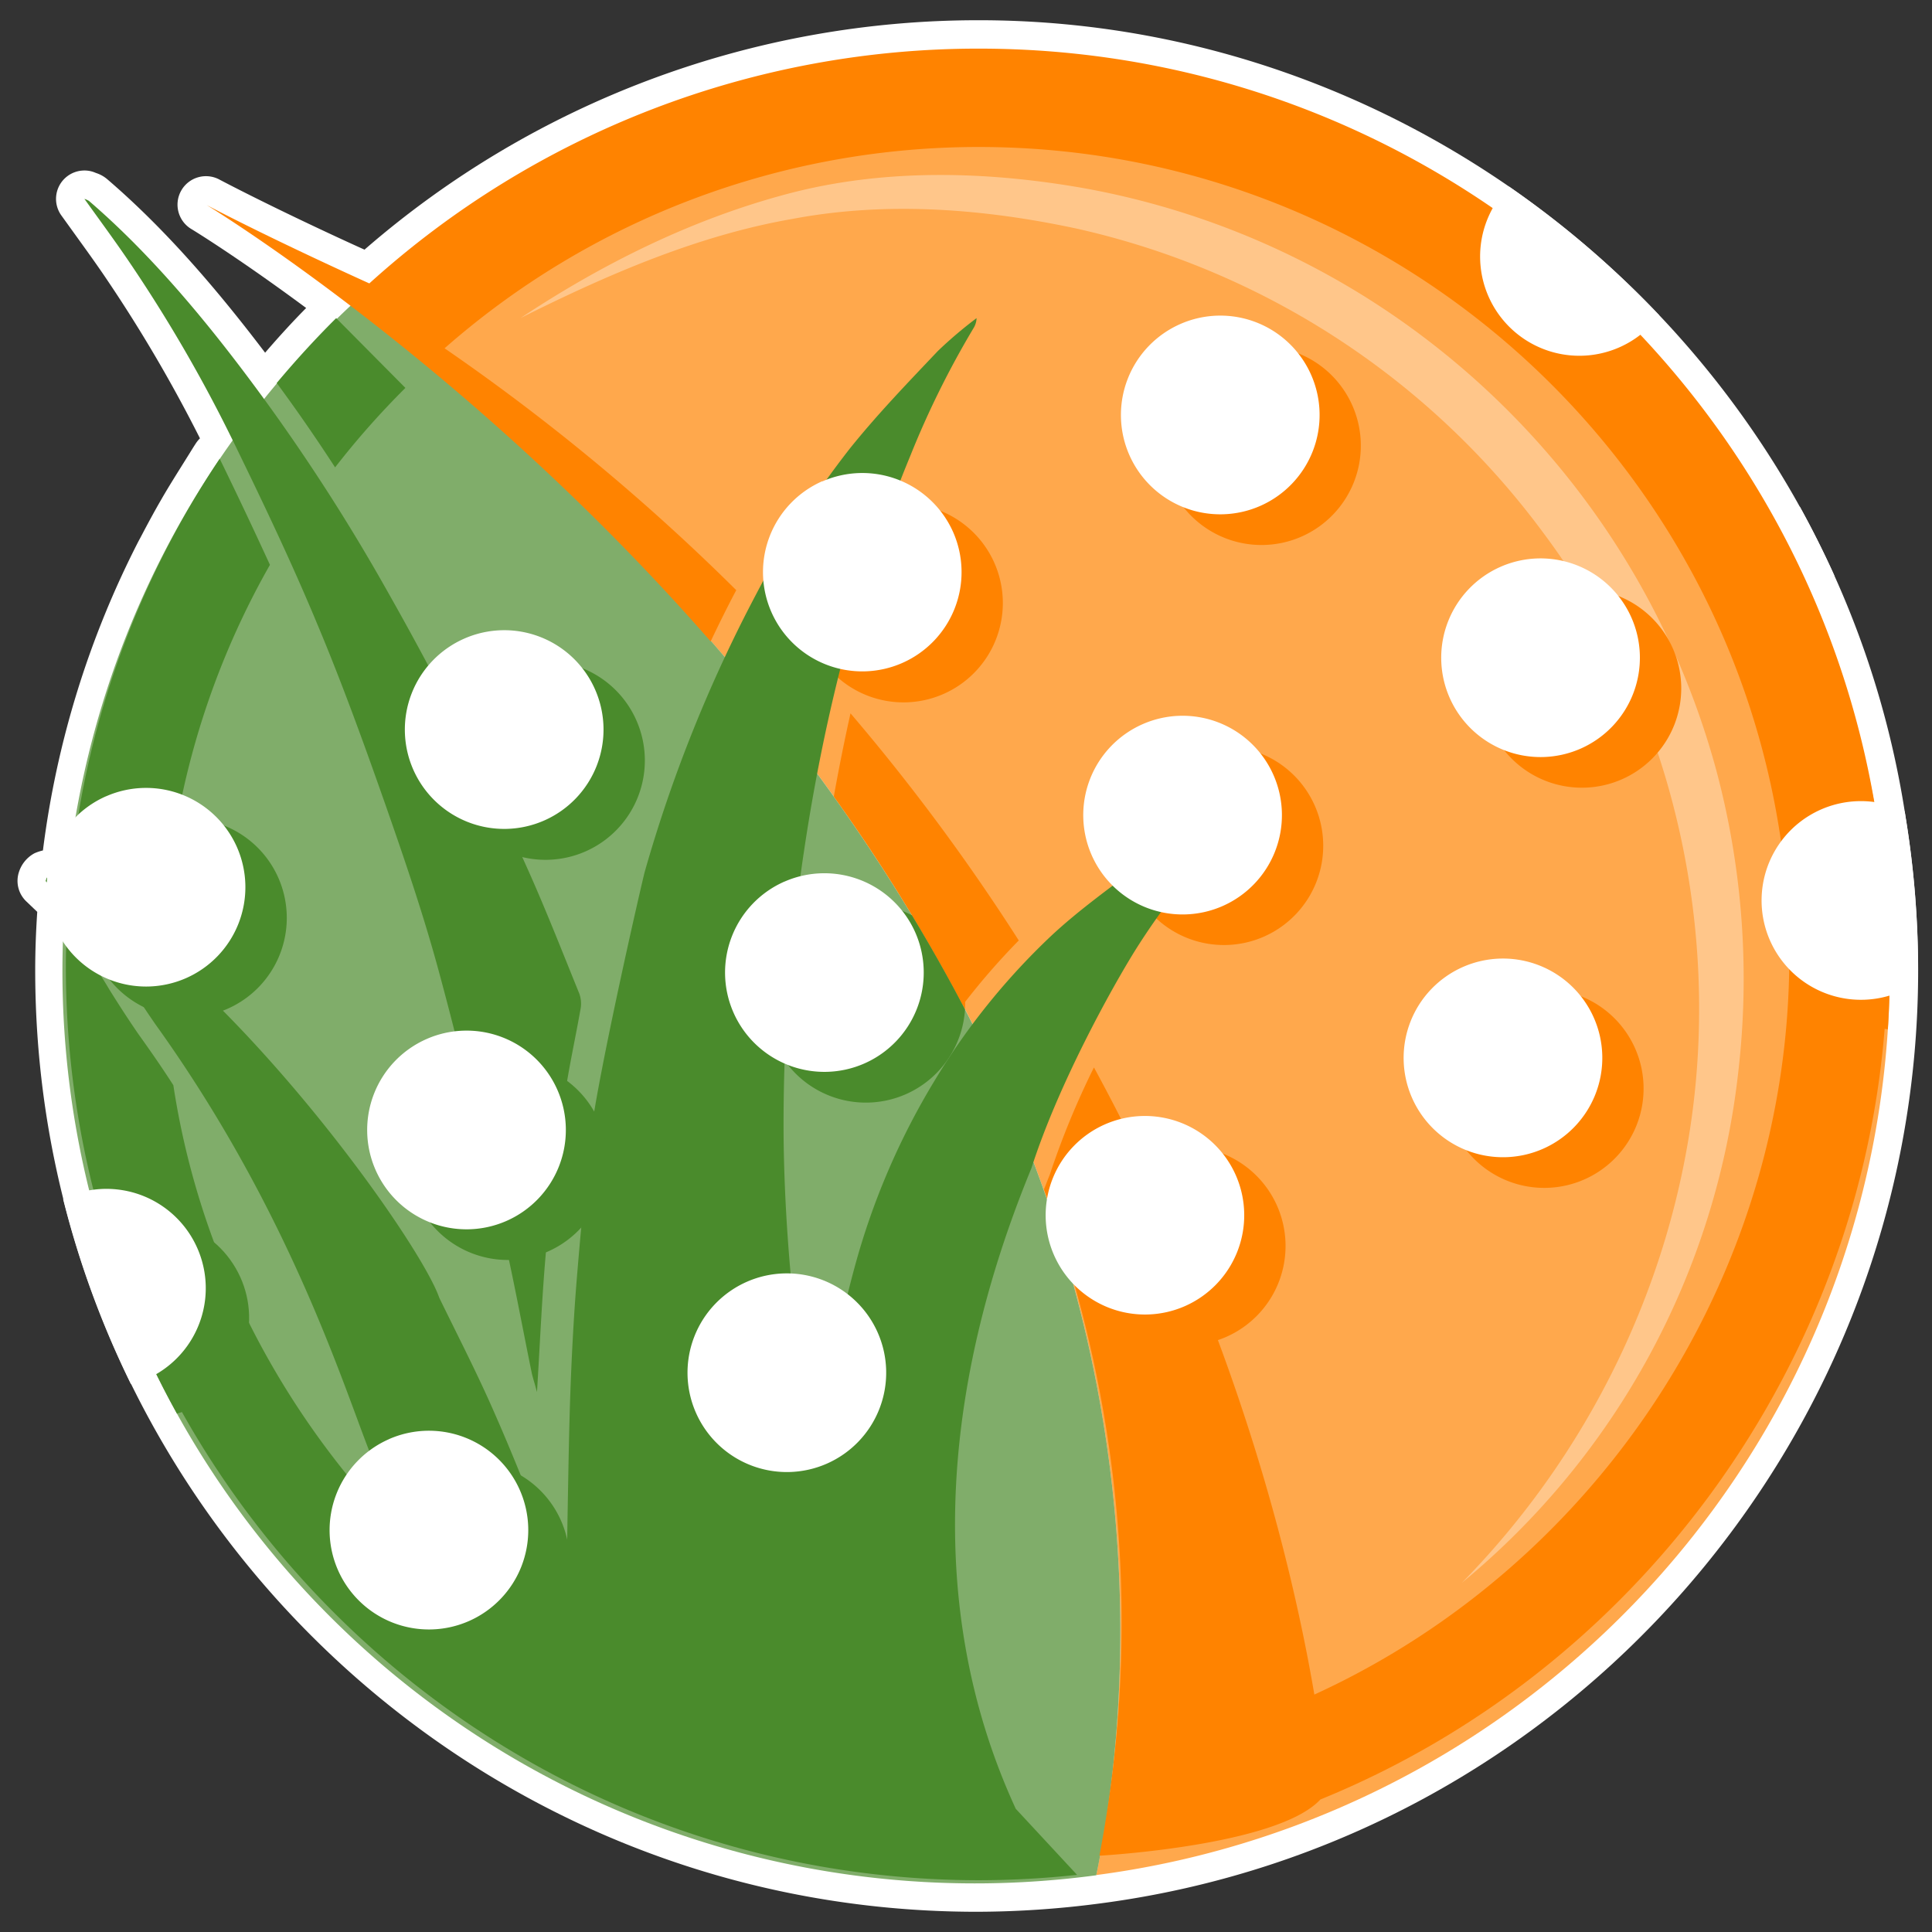 <svg id="Layer_1" data-name="Layer 1" xmlns="http://www.w3.org/2000/svg" xmlns:xlink="http://www.w3.org/1999/xlink" viewBox="0 0 360 360"><rect x="0" y="0" width="360" height="360" fill="#333333" stroke="none"/><defs><style>.cls-1{fill:none;}.cls-2,.cls-4{fill:#fff;}.cls-3,.cls-6{fill:#ff8300;}.cls-3,.cls-7{opacity:0.7;}.cls-4{opacity:0.35;}.cls-5{clip-path:url(#clip-path);}.cls-7,.cls-8{fill:#4a8b2c;}.cls-9{clip-path:url(#clip-path-2);}</style><clipPath id="clip-path"><path class="cls-1" d="M182,10.62A169.53,169.53,0,0,0,65.43,56.86c30.28,23,79.5,66.56,112.44,127.53,38.84,71.9,32.31,136.56,26.4,165,83.43-10.92,147.86-82.24,147.86-168.65A170.16,170.16,0,0,0,182,10.62Z"/></clipPath><clipPath id="clip-path-2"><path class="cls-1" d="M65.43,56.86A170,170,0,0,0,204.27,349.43c5.91-28.48,12.44-93.14-26.4-165C144.93,123.42,95.71,79.83,65.43,56.86Z"/></clipPath></defs><path class="cls-2" d="M182,356.23c-96.74,0-175.44-78.71-175.44-175.45,0-3.39.12-6.9.38-10.87l-2-1.91a5.28,5.28,0,0,1-1.4-5.54A6.07,6.07,0,0,1,6.41,159,8.53,8.53,0,0,1,8,158.47,173.49,173.49,0,0,1,25.8,100.86l.43-.8c1.37-2.61,2.55-4.79,3.79-6.93,1-1.75,2.08-3.49,3.16-5.23l2-3.2c.45-.72.9-1.46,1.37-2.17a5.82,5.82,0,0,1,.71-.85,268.67,268.67,0,0,0-17.9-30.41c-1.71-2.51-3.47-4.94-5.28-7.45l-2.65-3.68a5.29,5.29,0,0,1,4.3-8.37,5.08,5.08,0,0,1,2.12.45,6.12,6.12,0,0,1,2.21,1.24C29.57,41.63,39,52,49.4,65.72c2.46-2.86,5-5.65,7.65-8.33C44.24,47.9,35.86,42.8,35.76,42.74A5.3,5.3,0,0,1,41,33.52c9.42,4.93,21.36,10.5,26.92,13A174.26,174.26,0,0,1,182.41,3.77c85.76,0,160,63.92,172.7,148.67a177.39,177.39,0,0,1,2.31,28.34c0,87.76-65.54,162.52-152.46,173.9A177.23,177.23,0,0,1,182,356.23Z"/><path class="cls-3" d="M182,10.62A169.53,169.53,0,0,0,65.43,56.86c30.28,23,79.5,66.56,112.44,127.53,38.84,71.9,32.31,136.56,26.4,165,83.43-10.92,147.86-82.24,147.86-168.65A170.16,170.16,0,0,0,182,10.62Z"/><path class="cls-4" d="M97,59.26c15.18-10.06,31.78-18.37,49.76-23.14s37.19-4.26,55.52-1a149,149,0,0,1,52.11,20.2,150.63,150.63,0,0,1,65.52,88.6,150.51,150.51,0,0,1,4,55.75,143.9,143.9,0,0,1-51.5,95.25c25.58-26.06,41.21-60.56,43.8-96s-7.5-71.41-28.64-99.64a148.39,148.39,0,0,0-86.84-56.66c-17.3-3.72-35.45-5.16-53-1.84C130.14,43.82,113.29,51.11,97,59.26Z"/><g class="cls-5"><path class="cls-6" d="M94.2,124.76a18.51,18.51,0,1,0,24.39,9.49A18.49,18.49,0,0,0,94.2,124.76Z"/><path class="cls-6" d="M27.48,154.09a18.51,18.51,0,1,0,24.39,9.49A18.51,18.51,0,0,0,27.48,154.09Z"/><path class="cls-6" d="M294.34,36.76a18.51,18.51,0,1,0,24.39,9.49A18.51,18.51,0,0,0,294.34,36.76Z"/><path class="cls-6" d="M227.63,66.09A18.51,18.51,0,1,0,252,75.58,18.49,18.49,0,0,0,227.63,66.09Z"/><path class="cls-6" d="M160.91,95.42a18.51,18.51,0,1,0,24.39,9.5A18.52,18.52,0,0,0,160.91,95.42Z"/><path class="cls-6" d="M146.87,244.56a18.51,18.51,0,1,0,24.39,9.49A18.51,18.51,0,0,0,146.87,244.56Z"/><path class="cls-6" d="M80.16,273.89a18.5,18.5,0,1,0,24.39,9.49A18.51,18.51,0,0,0,80.16,273.89Z"/><path class="cls-6" d="M347,156.56a18.5,18.5,0,1,0,24.39,9.49A18.51,18.51,0,0,0,347,156.56Z"/><path class="cls-6" d="M280.3,185.89a18.51,18.51,0,1,0,24.39,9.49A18.51,18.51,0,0,0,280.3,185.89Z"/><path class="cls-6" d="M213.59,215.22a18.51,18.51,0,1,0,24.39,9.5A18.51,18.51,0,0,0,213.59,215.22Z"/><path class="cls-6" d="M153.89,170a18.51,18.51,0,1,0,24.39,9.49A18.51,18.51,0,0,0,153.89,170Z"/><path class="cls-6" d="M87.18,199.32a18.51,18.51,0,1,0,24.39,9.5A18.5,18.5,0,0,0,87.18,199.32Z"/><path class="cls-6" d="M378.43,91.48a18.51,18.51,0,1,0-9.5,24.39A18.52,18.52,0,0,0,378.43,91.48Z"/><path class="cls-6" d="M287.32,111.32a18.51,18.51,0,1,0,24.39,9.5A18.52,18.52,0,0,0,287.32,111.32Z"/><path class="cls-6" d="M220.61,140.66A18.5,18.5,0,1,0,245,150.15,18.49,18.49,0,0,0,220.61,140.66Z"/><circle class="cls-6" cx="27.91" cy="245.6" r="18.51" transform="translate(-120.1 47.63) rotate(-30.3)"/></g><path class="cls-7" d="M65.43,56.86A170,170,0,0,0,204.27,349.43c5.91-28.48,12.44-93.14-26.4-165C144.93,123.42,95.71,79.83,65.43,56.86Z"/><path class="cls-6" d="M155.37,148.42a327.78,327.78,0,0,1,24,38.88,129.42,129.42,0,0,1,10.46-12.06,382.48,382.48,0,0,0-31.35-42.32Q156.78,140.54,155.37,148.42Z"/><path class="cls-6" d="M182.41,9.06A169,169,0,0,0,68.82,52.81S51.46,45,38.51,38.21c0,0,48.59,29.42,93.91,81.31,1.54-3.25,3.12-6.44,4.77-9.55A394.48,394.48,0,0,0,82.84,64.9a150.65,150.65,0,0,1,99.57-37.51c83.28,0,151,67.75,151,151,0,59.33-35.55,113.13-88.5,137.37-4-23.58-14.43-67.86-41.07-116.86a154.46,154.46,0,0,0-8.2,19.9,2.33,2.33,0,0,1-.11.28c-.35.86-.65,1.69-1,2.54,13.37,37,19,78.66,10.33,124.16,0,0,33.16-1.8,41.17-10.47,62.94-25.64,105.68-88,105.68-156.92C351.76,85,275.79,9.06,182.41,9.06Z"/><path class="cls-8" d="M100.06,259.39c.58-9.33.94-18.28,1.75-27,.86-9.24,2-18.36,3.31-27.39.82-5.86,2.09-11.47,3.1-17.23a5.54,5.54,0,0,0-.27-2.61c-3.13-7.71-6.18-15.51-9.53-23-3.89-8.7-7.91-17.3-12.14-25.66Q79.42,122.93,72.09,110A363.18,363.18,0,0,0,48.74,73.71C38.7,60,28.17,47.41,16.58,37.44a3.5,3.5,0,0,0-.85-.38c2.8,3.91,5.45,7.49,8,11.23A273.49,273.49,0,0,1,43.61,82.55C48.94,93.49,54.23,104.55,59,116c4.6,10.93,8.73,22.3,12.73,33.69,3.66,10.46,7.27,21,10.19,31.87,4.25,15.75,8,31.75,11.69,47.71,2.06,8.84,3.68,17.83,5.51,26.74C99.37,257,99.69,258,100.06,259.39Z"/><path class="cls-8" d="M232.47,150.21c-2.95,1.38-5.91,2.72-8.83,4.19-2.18,1.09-10.25,6-11,6.59-5.66,4.39-11.48,8.44-16.86,13.48a127.5,127.5,0,0,0-21.65,26.92,134.91,134.91,0,0,0-14.92,34.87,200.52,200.52,0,0,0-5.59,28.64c-.5,4.09-.83,8.27-1.25,12.4a4.12,4.12,0,0,1-.45.92c-.28-1.67-.57-3-.71-4.29-1.34-12.3-2.82-24.61-3.92-36.91-.72-8.18-1.17-16.41-1.27-24.51a340.55,340.55,0,0,1,3.76-53.69q6-40.38,19.89-74A168,168,0,0,1,181.49,61a3.79,3.79,0,0,0,.48-1.72,78.08,78.08,0,0,0-7.23,6.14c-5.56,5.87-11.18,11.68-16.41,18.19a177,177,0,0,0-17.41,27.07,266.54,266.54,0,0,0-20.77,51.72C119.7,164,111.46,199.88,110,212c-1,8.94-1.85,18-2.59,27.1-.53,6.69-.88,13.48-1.13,20.28-.28,8-.39,16-.54,24.07-.06,3.57-.07,7.15-.29,10.82a.29.29,0,0,1-.55.1q-1.06-2.67-2.15-5.32c-3.5-8.54-6.84-17.22-10.53-25.58C89,256.06,85.35,249,81.85,241.82v0c-3.51-10.17-35.69-55.46-64.22-73.47l-.63-.39a59.94,59.94,0,0,0-8.28-4.43c-.07.21-.15.42-.22.64,1,1,2.08,2,3.13,2.92.39.36.72.72,1.09,1.08,5.83,5.73,9.07,11.88,13.83,19.13h0c.7,1.06,1.43,2.14,2.2,3.26a.5.5,0,0,1,.08.12c28,38.94,37.19,74.81,41.82,84,1,2,2.9,4.06,4.13,6.16,3.63,6.25,9.74,13.09,17,20.37-31.21-23.89-53.41-59.08-59.48-99-2-3.12-4.18-6.27-6.46-9.45-2.07-3-3.79-5.7-5.45-8.35a84.6,84.6,0,0,0-7.95-11.28c-.09,2.34-.17,4.68-.17,7,0,93.86,76.36,170.22,170.22,170.22a172.09,172.09,0,0,0,18.2-1l-11.42-12.31c-8.34-18.16-22-58.78,2.93-119.39,5-15.62,15-33.68,19.56-40.94a135.55,135.55,0,0,1,16.41-21c1.56-1.68,3.18-3.26,4.67-5.17A.28.28,0,0,0,232.47,150.21Z"/><path class="cls-8" d="M50.3,105.25C47.43,99,44.37,92.51,40.94,85.48a168.4,168.4,0,0,0-27.68,76.17,93.83,93.83,0,0,1,17.47,11.66A150.59,150.59,0,0,1,50.3,105.25Z"/><path class="cls-8" d="M62.44,87.09a154.7,154.7,0,0,1,13.1-14.81l-12.9-13c-3.91,3.88-7.59,7.92-11.08,12.09l.15.19C55.4,76.58,59,81.79,62.44,87.09Z"/><g class="cls-9"><path class="cls-8" d="M94.2,124.76a18.51,18.51,0,1,0,24.39,9.49A18.49,18.49,0,0,0,94.2,124.76Z"/><path class="cls-8" d="M27.48,154.09a18.51,18.51,0,1,0,24.39,9.49A18.51,18.51,0,0,0,27.48,154.09Z"/><path class="cls-8" d="M294.34,36.76a18.51,18.51,0,1,0,24.39,9.49A18.51,18.51,0,0,0,294.34,36.76Z"/><path class="cls-8" d="M227.63,66.09A18.51,18.51,0,1,0,252,75.58,18.49,18.49,0,0,0,227.63,66.09Z"/><path class="cls-8" d="M160.91,95.42a18.51,18.51,0,1,0,24.39,9.5A18.52,18.52,0,0,0,160.91,95.42Z"/><path class="cls-8" d="M146.87,244.56a18.51,18.51,0,1,0,24.39,9.49A18.51,18.51,0,0,0,146.87,244.56Z"/><path class="cls-8" d="M80.16,273.89a18.5,18.5,0,1,0,24.39,9.49A18.51,18.51,0,0,0,80.16,273.89Z"/><path class="cls-8" d="M347,156.56a18.5,18.5,0,1,0,24.39,9.49A18.51,18.51,0,0,0,347,156.56Z"/><path class="cls-8" d="M280.3,185.89a18.51,18.51,0,1,0,24.39,9.49A18.51,18.51,0,0,0,280.3,185.89Z"/><path class="cls-8" d="M213.59,215.22a18.51,18.51,0,1,0,24.39,9.5A18.51,18.51,0,0,0,213.59,215.22Z"/><path class="cls-8" d="M153.89,170a18.51,18.51,0,1,0,24.39,9.49A18.51,18.51,0,0,0,153.89,170Z"/><path class="cls-8" d="M87.18,199.32a18.51,18.51,0,1,0,24.39,9.5A18.5,18.5,0,0,0,87.18,199.32Z"/><path class="cls-8" d="M378.43,91.48a18.51,18.51,0,1,0-9.5,24.39A18.52,18.52,0,0,0,378.43,91.48Z"/><path class="cls-8" d="M287.32,111.32a18.51,18.51,0,1,0,24.39,9.5A18.52,18.52,0,0,0,287.32,111.32Z"/><path class="cls-8" d="M220.61,140.66A18.5,18.5,0,1,0,245,150.15,18.49,18.49,0,0,0,220.61,140.66Z"/><circle class="cls-8" cx="27.91" cy="245.6" r="18.51" transform="translate(-120.1 47.63) rotate(-30.3)"/></g><path class="cls-2" d="M279.62,105.61A18.51,18.51,0,1,0,304,115.1,18.51,18.51,0,0,0,279.62,105.61Zm62.22,1.72q-3-6.63-6.51-13a18.35,18.35,0,0,0,6.51,13ZM212.91,134.94a18.51,18.51,0,1,0,24.39,9.49A18.5,18.5,0,0,0,212.91,134.94ZM281.18,34.76a18.49,18.49,0,1,0,28,24A178.48,178.48,0,0,0,281.18,34.76ZM205.89,209.51A18.5,18.5,0,1,0,230.28,219,18.51,18.51,0,0,0,205.89,209.51Zm66.71-29.33A18.51,18.51,0,1,0,297,189.67,18.51,18.51,0,0,0,272.6,180.18ZM219.93,60.38a18.51,18.51,0,1,0,24.39,9.49A18.49,18.49,0,0,0,219.93,60.38Zm135.18,92.06c-.06-.42-.14-.84-.2-1.27a18.51,18.51,0,1,0-.7,33.56,19,19,0,0,0,3.19-1.8c0-.72,0-1.43,0-2.15A177.39,177.39,0,0,0,355.11,152.44Zm-215.94,86.4a18.51,18.51,0,1,0,24.39,9.49A18.51,18.51,0,0,0,139.17,238.84Zm7-74.57a18.51,18.51,0,1,0,24.39,9.5A18.52,18.52,0,0,0,146.19,164.27Zm-126.4-15.9a18.51,18.51,0,1,0,24.39,9.5A18.51,18.51,0,0,0,19.79,148.37ZM86.5,119a18.51,18.51,0,1,0,24.39,9.49A18.49,18.49,0,0,0,86.5,119Zm66.72-29.33a18.5,18.5,0,1,0,24.39,9.49A18.51,18.51,0,0,0,153.22,89.71ZM12.76,222.94c-.34.15-.65.33-1,.49a174.11,174.11,0,0,0,12.63,34.46,17.91,17.91,0,0,0,3.25-1.07,18.51,18.51,0,0,0-14.9-33.88Zm66.72-29.33a18.51,18.51,0,1,0,24.39,9.49A18.49,18.49,0,0,0,79.48,193.61Zm-7,74.56a18.51,18.51,0,1,0,24.39,9.5A18.5,18.5,0,0,0,72.46,268.17Z"/></svg>